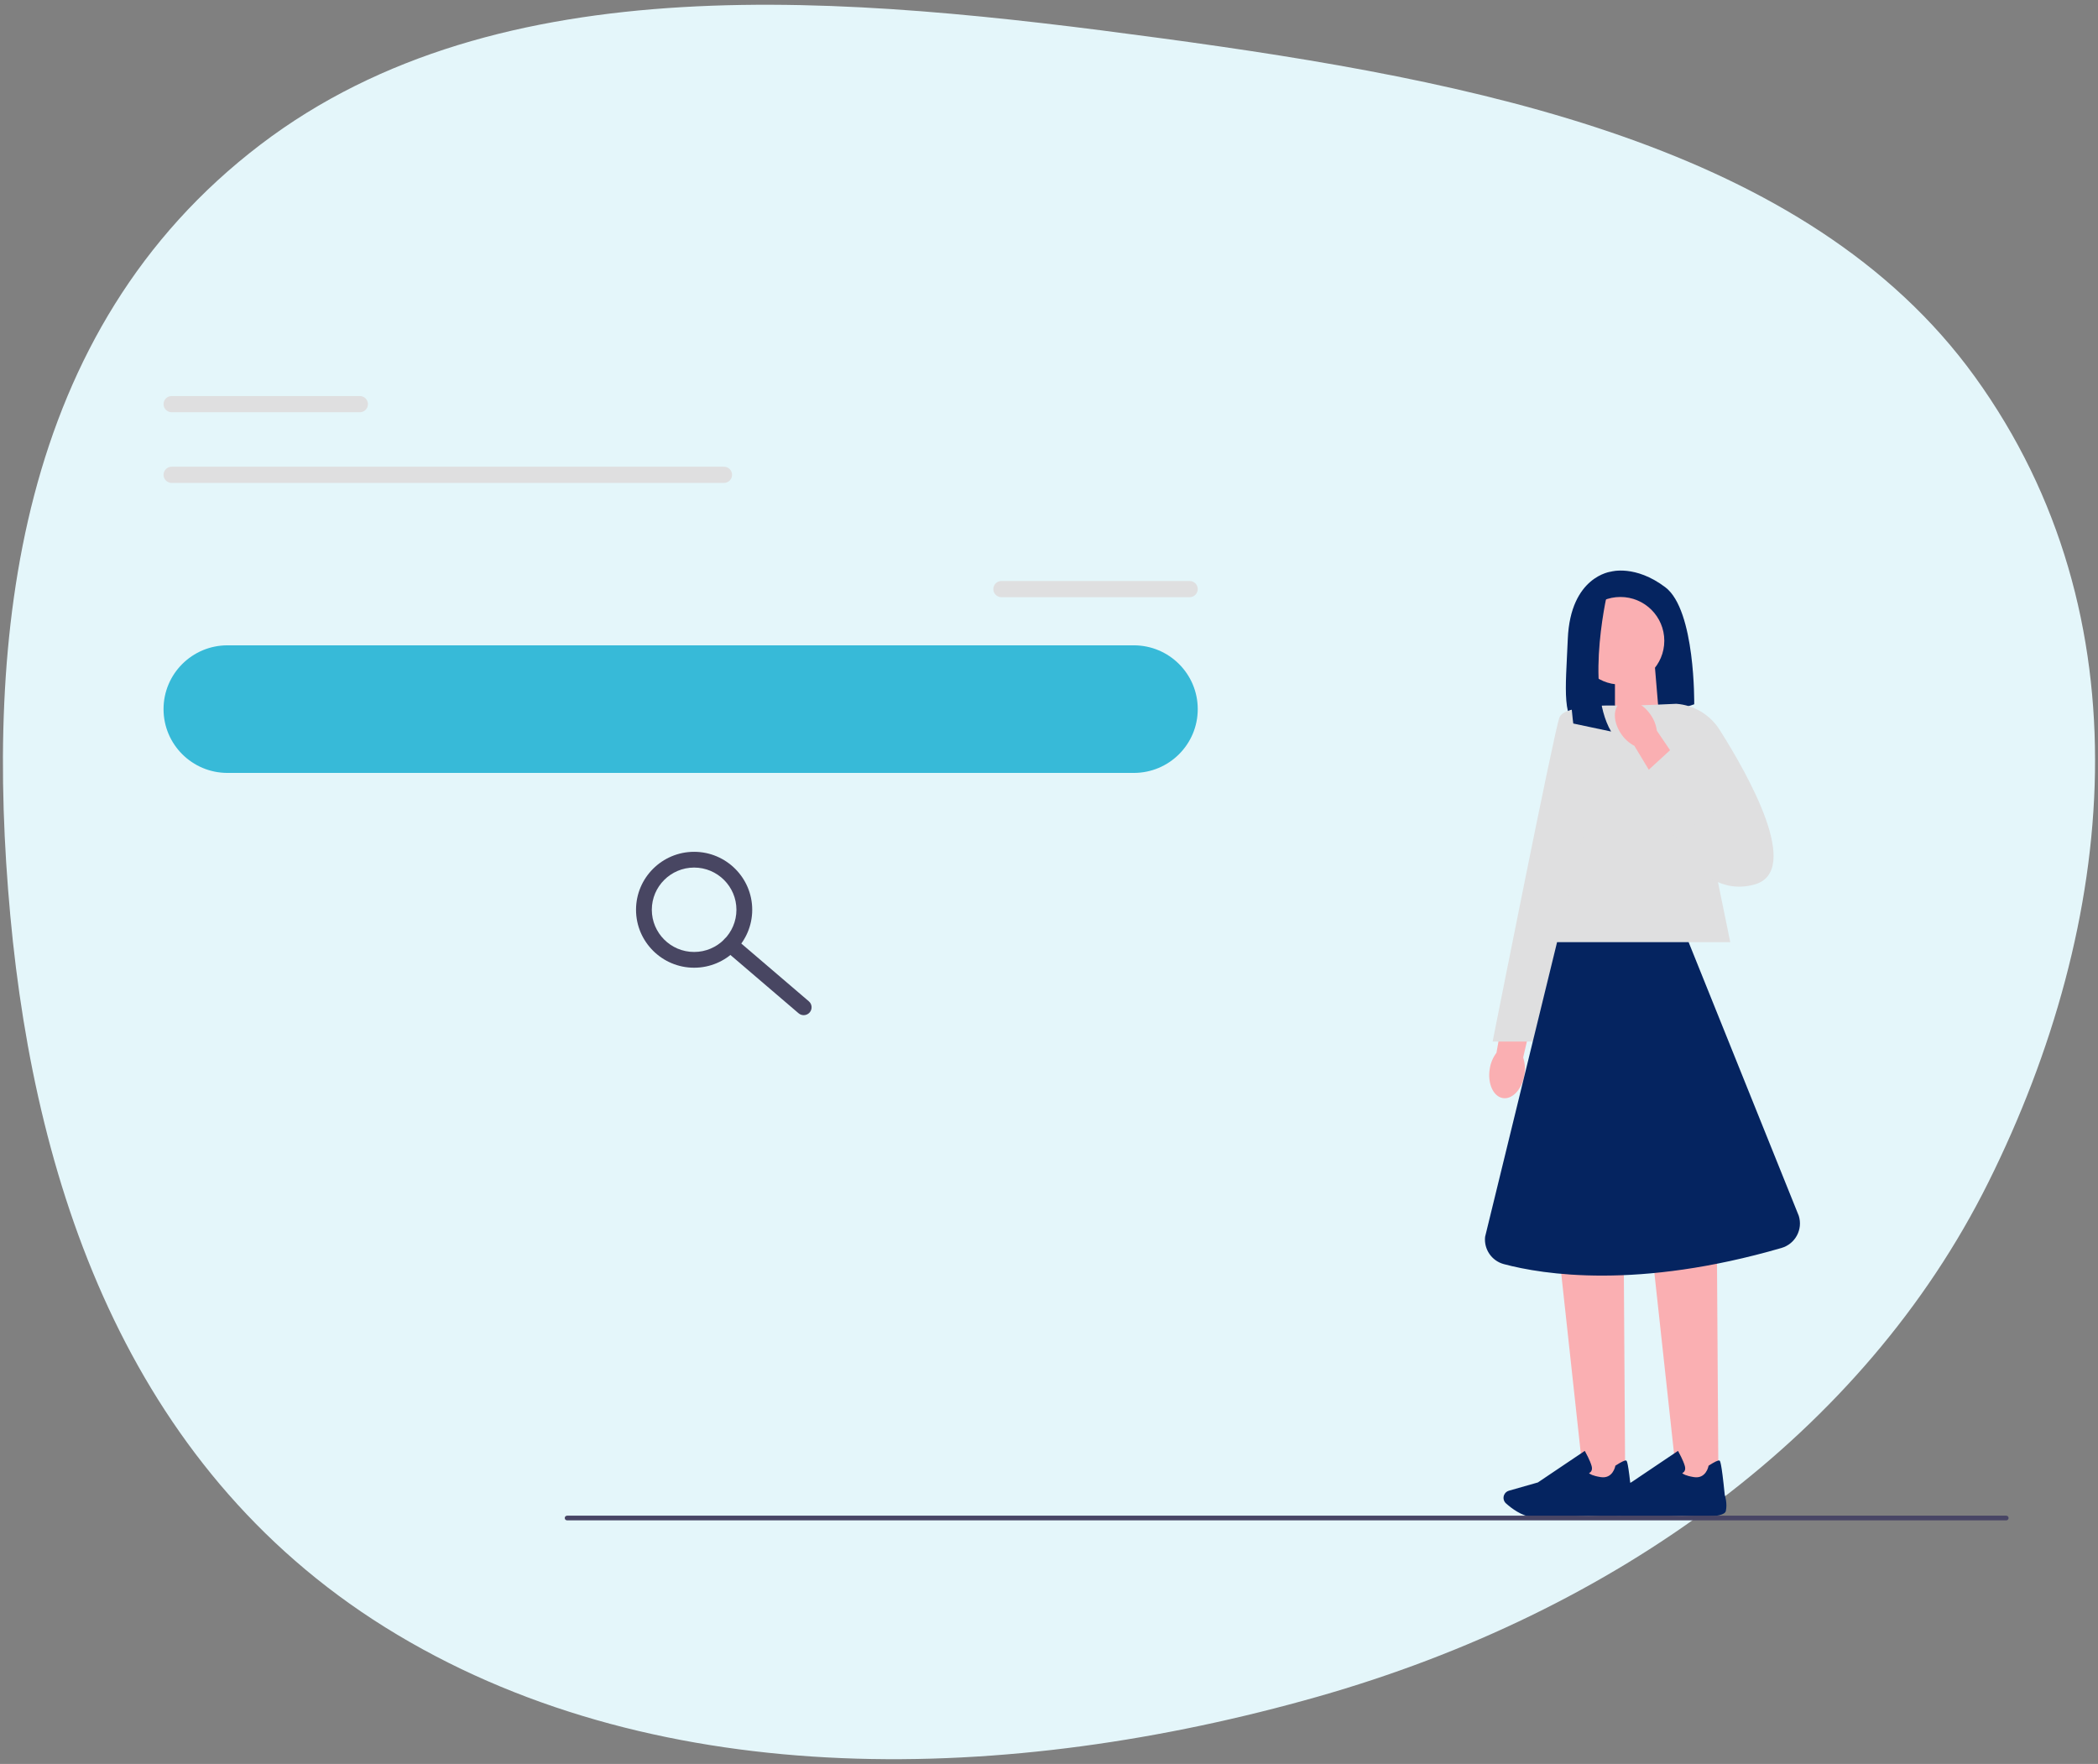 <svg width="358" height="301" viewBox="0 0 358 301" fill="none" xmlns="http://www.w3.org/2000/svg">
<rect x="0" y="0" width="358" height="301" fill="#808080" stroke="none"/>
<path d="M198.183 6.53C251.559 13.754 308.371 24.688 336.974 64.269C366.541 105.185 361.334 157.47 339.277 201.779C318.08 244.358 275.817 275.03 224.839 289.521C172.368 304.436 113.225 306.093 67.799 278.95C22.605 251.946 6.103 203.537 1.757 156.227C-2.63 108.466 2.844 56.379 44.443 24.677C85.244 -6.418 144.422 -0.747 198.183 6.53Z" fill="#E4F6FA"/>
<g clip-path="url(#clip0_523_8559)">
<path d="M274.903 97.542C274.903 97.542 267.973 98.323 267.526 109.027C267.153 117.948 266.393 122.919 270.03 124.78C271.331 125.445 272.86 125.504 274.248 125.048L289.099 120.178C289.099 120.178 289.322 104.121 284.181 100.218C279.039 96.316 274.903 97.542 274.903 97.542Z" fill="#052460"/>
<path d="M283.09 122.147L275.574 124.612V113.82H282.393L283.09 122.147Z" fill="#FAAFB2"/>
<path d="M260.117 183.413C259.71 185.886 258.057 187.659 256.425 187.373C254.793 187.087 253.801 184.852 254.209 182.378C254.358 181.388 254.75 180.452 255.354 179.648L257.217 169.195L262.286 170.253L259.911 180.445C260.223 181.409 260.294 182.427 260.117 183.413Z" fill="#FAAFB2"/>
<path d="M277.321 252.927H270.281L266.199 215.406H277.08L277.321 252.927Z" fill="#FAAFB2"/>
<path d="M263.426 258.952C262.686 258.952 262.027 258.934 261.531 258.889C259.66 258.717 257.877 257.341 256.98 256.536C256.578 256.175 256.448 255.598 256.658 255.1C256.808 254.743 257.108 254.477 257.482 254.371L262.422 252.963L270.422 247.578L270.512 247.738C270.545 247.797 271.331 249.209 271.594 250.163C271.694 250.527 271.667 250.829 271.515 251.062C271.41 251.224 271.264 251.318 271.145 251.372C271.29 251.524 271.744 251.83 273.141 252.052C275.183 252.375 275.611 250.267 275.628 250.177L275.641 250.106L275.702 250.067C276.673 249.443 277.27 249.159 277.477 249.219C277.606 249.258 277.822 249.322 278.401 255.068C278.459 255.248 278.866 256.571 278.589 257.835C278.288 259.211 272.265 258.737 271.061 258.629C271.026 258.633 266.516 258.952 263.426 258.952Z" fill="#052460"/>
<path d="M293.227 252.927H286.188L282.105 215.406H292.986L293.227 252.927Z" fill="#FAAFB2"/>
<path d="M279.332 258.952C278.592 258.952 277.933 258.934 277.437 258.889C275.566 258.717 273.783 257.341 272.886 256.536C272.484 256.175 272.355 255.598 272.564 255.1C272.714 254.743 273.015 254.477 273.388 254.371L278.329 252.963L286.329 247.578L286.418 247.738C286.451 247.797 287.237 249.209 287.5 250.163C287.6 250.527 287.574 250.829 287.422 251.062C287.316 251.224 287.17 251.318 287.051 251.372C287.196 251.524 287.65 251.83 289.047 252.052C291.09 252.375 291.517 250.267 291.534 250.177L291.548 250.106L291.608 250.067C292.58 249.443 293.178 249.16 293.384 249.219C293.512 249.258 293.728 249.322 294.307 255.068C294.365 255.248 294.772 256.571 294.495 257.835C294.194 259.211 288.171 258.737 286.967 258.629C286.933 258.633 282.423 258.952 279.332 258.952Z" fill="#052460"/>
<path d="M295.251 160.771H261.047L273.342 120.406H286.979L295.251 160.771Z" fill="#DFDFE0"/>
<path d="M275.494 120.412C275.494 120.412 266.999 120.189 266.104 122.42C265.21 124.65 254.703 177.727 254.703 177.727H261.633L275.494 120.412Z" fill="#DFDFE0"/>
<path d="M276.505 116.809C280.641 116.809 283.994 113.464 283.994 109.338C283.994 105.212 280.641 101.867 276.505 101.867C272.369 101.867 269.016 105.212 269.016 109.338C269.016 113.464 272.369 116.809 276.505 116.809Z" fill="#FAAFB2"/>
<path d="M274.456 100.328C274.456 100.328 270.334 117.022 274.917 124.827L268.462 123.46C268.462 123.46 265.961 105.188 270.991 101.866L274.456 100.328Z" fill="#052460"/>
<path d="M288.143 160.766H265.697L253.415 211.047C253.19 213.171 254.539 215.152 256.608 215.705C263.347 217.505 279.514 220.055 303.986 212.952C306.341 212.268 307.677 209.79 306.938 207.457L288.143 160.766Z" fill="#052460"/>
<path d="M279.066 120.4L286.048 120.094C289.071 120.321 291.805 121.963 293.426 124.519C298.358 132.297 307.59 148.695 299.348 150.942C288.486 153.902 283.223 137.425 283.223 137.425L279.066 120.4Z" fill="#DFDFE0"/>
<path d="M276.669 125.286C275.235 123.229 275.183 120.808 276.553 119.879C277.923 118.95 280.196 119.864 281.631 121.922C282.216 122.736 282.588 123.681 282.716 124.677L288.679 133.47L284.303 136.234L278.89 127.272C277.992 126.797 277.231 126.116 276.669 125.286Z" fill="#FAAFB2"/>
<path d="M280.199 132.399L285.126 127.875L294.868 136.923L285.808 143.102L280.199 132.399Z" fill="#DFDFE0"/>
<path d="M193.468 110.117H38.819C32.792 110.117 27.906 114.991 27.906 121.004V121.004C27.906 127.016 32.792 131.89 38.819 131.89H193.468C199.495 131.89 204.381 127.016 204.381 121.004C204.381 114.991 199.495 110.117 193.468 110.117Z" fill="#37BAD8"/>
<path d="M118.444 165.13C112.978 165.13 108.531 160.694 108.531 155.241C108.531 149.788 112.978 145.352 118.444 145.352C123.911 145.352 128.358 149.788 128.358 155.241C128.358 160.694 123.911 165.13 118.444 165.13ZM118.444 148.039C114.464 148.039 111.225 151.27 111.225 155.241C111.225 159.212 114.464 162.442 118.444 162.442C122.425 162.442 125.664 159.212 125.664 155.241C125.664 151.27 122.425 148.039 118.444 148.039Z" fill="#484662"/>
<path d="M137.143 173.227C136.832 173.227 136.521 173.12 136.267 172.903L123.736 162.184C123.171 161.701 123.106 160.853 123.59 160.289C124.074 159.726 124.925 159.661 125.489 160.144L138.02 170.863C138.585 171.346 138.65 172.194 138.166 172.758C137.899 173.067 137.522 173.227 137.143 173.227Z" fill="#484662"/>
<path d="M96.367 259.033C96.367 259.254 96.546 259.432 96.768 259.432H342.342C342.564 259.432 342.742 259.254 342.742 259.033C342.742 258.811 342.564 258.633 342.342 258.633H96.768C96.546 258.633 96.367 258.811 96.367 259.033Z" fill="#484565"/>
<path d="M202.995 99.141H170.886C170.12 99.141 169.5 99.76 169.5 100.523V100.523C169.5 101.286 170.12 101.905 170.886 101.905H202.995C203.76 101.905 204.381 101.286 204.381 100.523C204.381 99.76 203.76 99.141 202.995 99.141Z" fill="#DFDFE0"/>
<path d="M61.401 67.578H29.292C28.527 67.578 27.906 68.197 27.906 68.96V68.96C27.906 69.724 28.527 70.343 29.292 70.343H61.401C62.167 70.343 62.787 69.724 62.787 68.96C62.787 68.197 62.167 67.578 61.401 67.578Z" fill="#DFDFE0"/>
<path d="M123.535 79.641H29.292C28.527 79.641 27.906 80.26 27.906 81.023V81.023C27.906 81.786 28.527 82.405 29.292 82.405H123.535C124.301 82.405 124.921 81.786 124.921 81.023C124.921 80.26 124.301 79.641 123.535 79.641Z" fill="#DFDFE0"/>
</g>
<defs>
<clipPath id="clip0_523_8559">
<rect width="314.835" height="191.852" fill="white" transform="translate(27.906 67.578)"/>
</clipPath>
</defs>
</svg>
